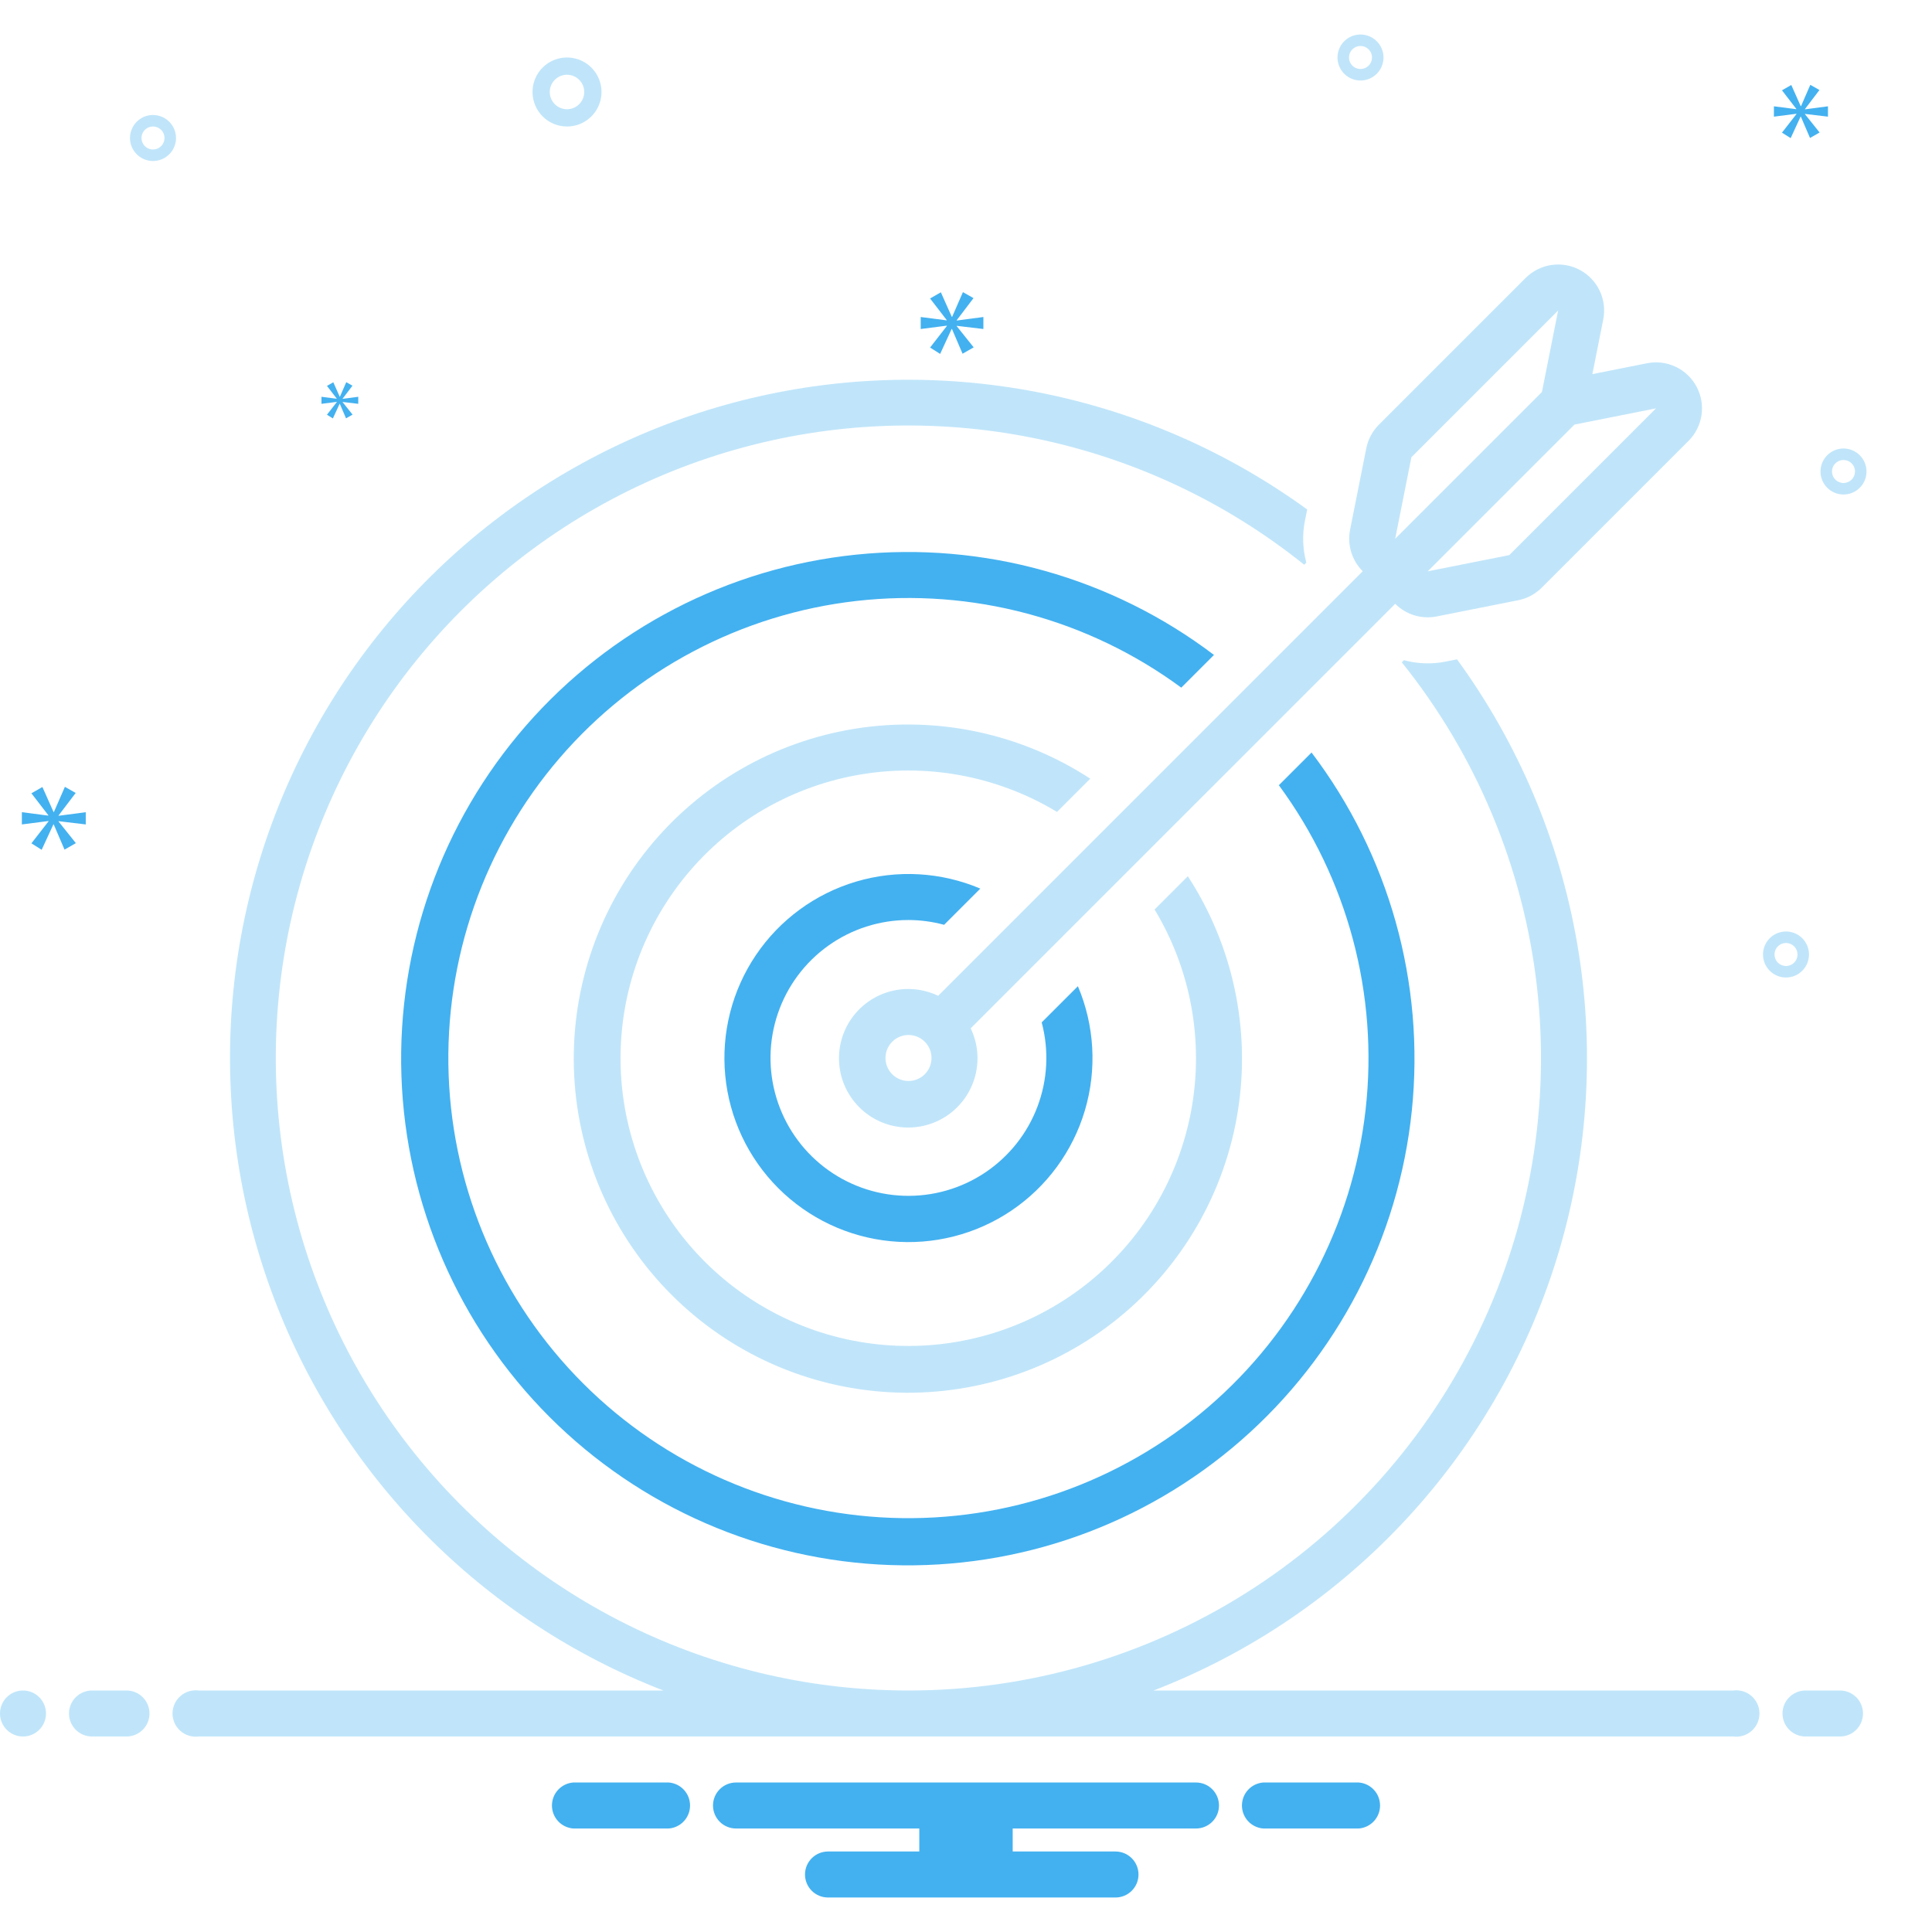 <svg width="168" height="168" viewBox="0 0 168 168" fill="none" xmlns="http://www.w3.org/2000/svg">
<path d="M105.563 56.952C96.666 50.206 85.541 47.089 74.435 48.231C63.329 49.373 53.07 54.689 45.733 63.103C38.395 71.519 34.526 82.405 34.907 93.563C35.289 104.722 39.892 115.319 47.786 123.214C55.681 131.108 66.278 135.711 77.436 136.092C88.595 136.474 99.481 132.605 107.896 125.267C116.311 117.93 121.627 107.671 122.769 96.565C123.911 85.459 120.794 74.334 114.048 65.437L111.205 68.28C117.188 76.404 119.882 86.489 118.745 96.514C117.608 106.54 112.725 115.766 105.075 122.344C97.424 128.921 87.57 132.366 77.487 131.986C67.405 131.606 57.838 127.431 50.703 120.296C43.569 113.162 39.394 103.595 39.014 93.513C38.635 83.43 42.078 73.576 48.656 65.925C55.234 58.275 64.46 53.392 74.486 52.255C84.511 51.118 94.596 53.812 102.72 59.795L105.563 56.952Z" fill="#43B1F0"/>
<path d="M137.375 23.472C136.619 23.067 135.752 22.917 134.903 23.043C134.055 23.169 133.269 23.565 132.662 24.172L119.902 36.932C119.343 37.491 118.962 38.204 118.807 38.98L117.397 46.07C117.27 46.715 117.304 47.381 117.496 48.01C117.688 48.638 118.032 49.21 118.497 49.674L81.58 86.592C80.299 85.977 78.841 85.836 77.465 86.193C76.089 86.55 74.883 87.382 74.062 88.542C73.24 89.702 72.856 91.116 72.976 92.532C73.096 93.948 73.713 95.277 74.718 96.282C75.723 97.287 77.052 97.904 78.468 98.025C79.885 98.145 81.298 97.76 82.458 96.938C83.618 96.117 84.45 94.911 84.807 93.535C85.164 92.159 85.023 90.702 84.408 89.42L121.324 52.505C121.788 52.971 122.36 53.315 122.989 53.507C123.619 53.699 124.285 53.731 124.93 53.603L132.02 52.193C132.796 52.039 133.509 51.658 134.068 51.099L146.828 38.339C147.435 37.732 147.831 36.946 147.957 36.097C148.083 35.248 147.933 34.382 147.528 33.625C147.124 32.868 146.487 32.261 145.711 31.894C144.935 31.527 144.062 31.419 143.22 31.587L138.468 32.532L139.413 27.78C139.581 26.938 139.473 26.065 139.106 25.289C138.739 24.513 138.132 23.876 137.375 23.472ZM79 94C78.605 94 78.218 93.882 77.889 93.663C77.56 93.443 77.304 93.13 77.153 92.765C77.001 92.4 76.962 91.998 77.039 91.609C77.116 91.222 77.306 90.865 77.586 90.585C77.866 90.306 78.222 90.115 78.61 90.038C78.998 89.961 79.4 90.001 79.766 90.152C80.131 90.303 80.444 90.56 80.663 90.889C80.883 91.218 81 91.604 81 92C81 92.53 80.79 93.039 80.415 93.414C80.04 93.789 79.531 94 79 94ZM121.32 46.85L122.73 39.76L135.49 27L134.08 34.09L121.32 46.85ZM144 35.51L131.24 48.27L124.15 49.68L136.91 36.92L144 35.51Z" fill="#C0E5FA"/>
<path d="M79 80.001C80.047 80.004 81.088 80.145 82.097 80.418L85.245 77.27C81.826 75.82 78.009 75.604 74.448 76.66C70.887 77.716 67.804 79.977 65.727 83.056C63.651 86.135 62.71 89.841 63.066 93.538C63.422 97.235 65.053 100.693 67.679 103.32C70.305 105.946 73.763 107.578 77.46 107.934C81.157 108.291 84.863 107.35 87.942 105.274C91.022 103.198 93.284 100.115 94.34 96.554C95.396 92.993 95.18 89.176 93.73 85.757L90.582 88.904C91.228 91.326 91.099 93.888 90.213 96.231C89.328 98.575 87.731 100.583 85.646 101.973C83.561 103.362 81.094 104.064 78.59 103.98C76.085 103.895 73.671 103.029 71.684 101.502C69.698 99.975 68.24 97.864 67.515 95.466C66.789 93.067 66.833 90.502 67.64 88.13C68.447 85.758 69.977 83.699 72.014 82.241C74.052 80.783 76.495 79.999 79 80.001Z" fill="#43B1F0"/>
<path d="M94.805 67.71C88.786 63.789 81.528 62.237 74.431 63.353C67.335 64.469 60.904 68.174 56.38 73.754C51.855 79.333 49.557 86.391 49.931 93.564C50.304 100.738 53.322 107.519 58.401 112.598C63.481 117.678 70.262 120.695 77.436 121.069C84.609 121.442 91.667 119.145 97.246 114.62C102.825 110.095 106.531 103.664 107.647 96.568C108.763 89.472 107.211 82.214 103.29 76.195L100.398 79.087C103.557 84.32 104.692 90.528 103.588 96.539C102.484 102.551 99.217 107.951 94.405 111.719C89.592 115.488 83.567 117.364 77.466 116.994C71.365 116.625 65.61 114.034 61.288 109.712C56.966 105.39 54.375 99.635 54.005 93.534C53.636 87.433 55.512 81.407 59.28 76.595C63.049 71.782 68.448 68.516 74.46 67.412C80.472 66.308 86.68 67.443 91.913 70.602L94.805 67.71Z" fill="#C0E5FA"/>
<path d="M2 151C3.105 151 4 150.105 4 149C4 147.895 3.105 147 2 147C0.895 147 0 147.895 0 149C0 150.105 0.895 151 2 151Z" fill="#C0E5FA"/>
<path d="M11 147H8C7.47 147 6.961 147.211 6.586 147.586C6.211 147.961 6 148.47 6 149C6 149.53 6.211 150.039 6.586 150.414C6.961 150.789 7.47 151 8 151H11C11.53 151 12.039 150.789 12.414 150.414C12.789 150.039 13 149.53 13 149C13 148.47 12.789 147.961 12.414 147.586C12.039 147.211 11.53 147 11 147ZM160 147H157C156.47 147 155.961 147.211 155.586 147.586C155.211 147.961 155 148.47 155 149C155 149.53 155.211 150.039 155.586 150.414C155.961 150.789 156.47 151 157 151H160C160.53 151 161.039 150.789 161.414 150.414C161.789 150.039 162 149.53 162 149C162 148.47 161.789 147.961 161.414 147.586C161.039 147.211 160.53 147 160 147Z" fill="#C0E5FA"/>
<path d="M118.154 155H109.846C109.342 155.039 108.872 155.267 108.529 155.637C108.186 156.008 107.995 156.495 107.995 157C107.995 157.505 108.186 157.992 108.529 158.363C108.872 158.733 109.342 158.961 109.846 159H118.154C118.658 158.961 119.128 158.733 119.471 158.363C119.814 157.992 120.005 157.505 120.005 157C120.005 156.495 119.814 156.008 119.471 155.637C119.128 155.267 118.658 155.039 118.154 155ZM58.154 155H49.846C49.342 155.039 48.872 155.267 48.529 155.637C48.186 156.008 47.995 156.495 47.995 157C47.995 157.505 48.186 157.992 48.529 158.363C48.872 158.733 49.342 158.961 49.846 159H58.154C58.658 158.961 59.128 158.733 59.471 158.363C59.814 157.992 60.005 157.505 60.005 157C60.005 156.495 59.814 156.008 59.471 155.637C59.128 155.267 58.658 155.039 58.154 155ZM104 155H64C63.47 155 62.961 155.211 62.586 155.586C62.211 155.961 62 156.47 62 157C62 157.53 62.211 158.039 62.586 158.414C62.961 158.789 63.47 159 64 159H79.94V161H72C71.47 161 70.961 161.211 70.586 161.586C70.211 161.961 70 162.47 70 163C70 163.53 70.211 164.039 70.586 164.414C70.961 164.789 71.47 165 72 165H97C97.531 165 98.039 164.789 98.414 164.414C98.789 164.039 99 163.53 99 163C99 162.47 98.789 161.961 98.414 161.586C98.039 161.211 97.531 161 97 161H88.06V159H104C104.531 159 105.039 158.789 105.414 158.414C105.789 158.039 106 157.53 106 157C106 156.47 105.789 155.961 105.414 155.586C105.039 155.211 104.531 155 104 155Z" fill="#43B1F0"/>
<path d="M150.721 147H100.314C108.741 143.743 116.306 138.593 122.425 131.946C128.544 125.3 133.053 117.335 135.603 108.668C138.153 100.002 138.676 90.864 137.132 81.963C135.588 73.062 132.018 64.635 126.698 57.333L125.718 57.529C124.511 57.771 123.265 57.729 122.078 57.407L121.893 57.591C128.382 65.675 132.454 75.429 133.639 85.727C134.824 96.025 133.074 106.449 128.59 115.796C124.107 125.142 117.072 133.031 108.299 138.552C99.525 144.073 89.369 147.002 79.003 147H78.998C70.206 147.002 61.542 144.897 53.731 140.861C45.921 136.824 39.192 130.975 34.108 123.801C29.025 116.628 25.735 108.341 24.515 99.635C23.294 90.928 24.179 82.056 27.095 73.761C30.01 65.467 34.871 57.992 41.271 51.964C47.671 45.936 55.422 41.53 63.876 39.115C72.329 36.7 81.239 36.347 89.857 38.086C98.475 39.824 106.551 43.603 113.408 49.106L113.593 48.922C113.273 47.733 113.232 46.486 113.473 45.279L113.668 44.302C106.883 39.368 99.124 35.938 90.908 34.241C82.692 32.544 74.208 32.62 66.024 34.462C57.84 36.305 50.143 39.873 43.447 44.927C36.751 49.981 31.21 56.406 27.195 63.772C23.18 71.138 20.782 79.276 20.162 87.642C19.542 96.008 20.715 104.411 23.6 112.288C26.486 120.165 31.019 127.336 36.897 133.322C42.775 139.308 49.862 143.971 57.686 147H17.28C16.995 146.963 16.706 146.987 16.431 147.07C16.157 147.154 15.903 147.295 15.688 147.484C15.472 147.673 15.299 147.907 15.181 148.168C15.063 148.429 15.001 148.713 15.001 149C15.001 149.287 15.063 149.571 15.181 149.832C15.299 150.093 15.472 150.327 15.688 150.516C15.903 150.705 16.157 150.846 16.431 150.93C16.706 151.013 16.995 151.037 17.28 151H150.72C151.004 151.037 151.293 151.013 151.568 150.93C151.842 150.846 152.096 150.705 152.312 150.516C152.527 150.327 152.7 150.093 152.818 149.832C152.937 149.571 152.998 149.287 152.998 149C152.998 148.713 152.937 148.429 152.818 148.168C152.7 147.907 152.527 147.673 152.312 147.484C152.096 147.295 151.842 147.154 151.568 147.07C151.293 146.987 151.005 146.963 150.721 147ZM49.305 11C49.898 11 50.478 10.824 50.971 10.494C51.465 10.165 51.849 9.696 52.076 9.148C52.303 8.6 52.363 7.997 52.247 7.415C52.131 6.833 51.846 6.298 51.426 5.879C51.007 5.459 50.472 5.173 49.89 5.058C49.308 4.942 48.705 5.001 48.157 5.228C47.608 5.455 47.14 5.84 46.81 6.333C46.481 6.827 46.305 7.407 46.305 8C46.306 8.795 46.622 9.558 47.184 10.12C47.747 10.683 48.509 10.999 49.305 11ZM49.305 6.5C49.601 6.5 49.891 6.588 50.138 6.753C50.385 6.918 50.577 7.152 50.691 7.426C50.804 7.7 50.834 8.002 50.776 8.293C50.718 8.584 50.575 8.851 50.365 9.061C50.156 9.27 49.888 9.413 49.597 9.471C49.306 9.529 49.005 9.499 48.731 9.386C48.457 9.272 48.222 9.08 48.057 8.833C47.893 8.587 47.805 8.297 47.805 8C47.805 7.602 47.963 7.221 48.244 6.94C48.526 6.658 48.907 6.5 49.305 6.5ZM118.305 3C117.909 3 117.522 3.117 117.194 3.337C116.865 3.557 116.608 3.869 116.457 4.235C116.306 4.6 116.266 5.002 116.343 5.39C116.42 5.778 116.611 6.135 116.89 6.414C117.17 6.694 117.527 6.884 117.915 6.962C118.302 7.039 118.705 6.999 119.07 6.848C119.436 6.696 119.748 6.44 119.968 6.111C120.187 5.782 120.305 5.396 120.305 5C120.304 4.47 120.093 3.961 119.718 3.586C119.343 3.211 118.835 3.001 118.305 3ZM118.305 6C118.107 6 117.914 5.941 117.749 5.831C117.585 5.722 117.456 5.565 117.381 5.383C117.305 5.2 117.285 4.999 117.324 4.805C117.362 4.611 117.458 4.433 117.598 4.293C117.737 4.153 117.916 4.058 118.11 4.019C118.304 3.981 118.505 4 118.687 4.076C118.87 4.152 119.026 4.28 119.136 4.444C119.246 4.609 119.305 4.802 119.305 5C119.304 5.265 119.199 5.519 119.012 5.707C118.824 5.894 118.57 6 118.305 6ZM13.305 10C12.909 10 12.522 10.117 12.194 10.337C11.865 10.557 11.608 10.869 11.457 11.235C11.306 11.6 11.266 12.002 11.343 12.39C11.42 12.778 11.611 13.134 11.89 13.414C12.17 13.694 12.527 13.884 12.915 13.962C13.303 14.039 13.705 13.999 14.07 13.848C14.435 13.696 14.748 13.44 14.968 13.111C15.187 12.782 15.305 12.396 15.305 12C15.304 11.47 15.093 10.961 14.718 10.586C14.343 10.211 13.835 10.001 13.305 10ZM13.305 13C13.107 13 12.914 12.941 12.749 12.832C12.585 12.722 12.457 12.565 12.381 12.383C12.305 12.2 12.285 11.999 12.324 11.805C12.363 11.611 12.458 11.433 12.598 11.293C12.737 11.153 12.916 11.058 13.11 11.019C13.304 10.981 13.505 11 13.687 11.076C13.87 11.152 14.026 11.28 14.136 11.444C14.246 11.609 14.305 11.802 14.305 12C14.304 12.265 14.199 12.519 14.011 12.707C13.824 12.894 13.57 13 13.305 13ZM160.305 39C159.909 39 159.522 39.117 159.194 39.337C158.865 39.557 158.608 39.869 158.457 40.235C158.306 40.6 158.266 41.002 158.343 41.39C158.42 41.778 158.611 42.135 158.89 42.414C159.17 42.694 159.527 42.884 159.915 42.962C160.302 43.039 160.705 42.999 161.07 42.848C161.436 42.696 161.748 42.44 161.968 42.111C162.187 41.782 162.305 41.396 162.305 41C162.304 40.47 162.093 39.961 161.718 39.586C161.343 39.211 160.835 39.001 160.305 39ZM160.305 42C160.107 42 159.914 41.941 159.749 41.831C159.585 41.722 159.456 41.565 159.381 41.383C159.305 41.2 159.285 40.999 159.324 40.805C159.363 40.611 159.458 40.433 159.598 40.293C159.737 40.153 159.916 40.058 160.11 40.019C160.304 39.981 160.505 40 160.687 40.076C160.87 40.152 161.026 40.28 161.136 40.444C161.246 40.609 161.305 40.802 161.305 41C161.304 41.265 161.199 41.519 161.012 41.707C160.824 41.894 160.57 42 160.305 42ZM157.305 83C157.305 82.604 157.187 82.218 156.968 81.889C156.748 81.56 156.436 81.304 156.07 81.152C155.705 81.001 155.302 80.961 154.915 81.038C154.527 81.116 154.17 81.306 153.89 81.586C153.611 81.865 153.42 82.222 153.343 82.61C153.266 82.998 153.306 83.4 153.457 83.765C153.608 84.131 153.865 84.443 154.194 84.663C154.522 84.883 154.909 85 155.305 85C155.835 84.999 156.343 84.789 156.718 84.414C157.093 84.039 157.304 83.53 157.305 83ZM154.305 83C154.305 82.802 154.363 82.609 154.473 82.444C154.583 82.28 154.739 82.152 154.922 82.076C155.105 82 155.306 81.981 155.5 82.019C155.694 82.058 155.872 82.153 156.012 82.293C156.152 82.433 156.247 82.611 156.285 82.805C156.324 82.999 156.304 83.2 156.229 83.383C156.153 83.565 156.025 83.722 155.86 83.832C155.696 83.941 155.502 84 155.305 84C155.04 84 154.785 83.894 154.598 83.707C154.41 83.519 154.305 83.265 154.305 83Z" fill="#C0E5FA"/>
<path d="M5.095 70.907L6.582 68.952L5.643 68.42L4.688 70.61H4.657L3.687 68.435L2.732 68.983L4.203 70.892V70.923L1.902 70.626V71.69L4.218 71.393V71.424L2.732 73.332L3.623 73.896L4.641 71.69H4.672L5.611 73.88L6.597 73.317L5.095 71.439V71.408L7.457 71.69V70.626L5.095 70.938V70.907ZM29.288 34.963L28.432 36.062L28.946 36.386L29.532 35.116H29.549L30.09 36.377L30.658 36.053L29.793 34.971V34.953L31.153 35.116V34.503L29.793 34.683V34.665L30.649 33.539L30.109 33.233L29.559 34.494H29.541L28.982 33.241L28.432 33.557L29.279 34.656V34.674L27.954 34.503V35.116L29.288 34.945V34.963ZM85.512 28.609V27.566L83.195 27.873V27.842L84.653 25.924L83.732 25.402L82.796 27.55H82.765L81.814 25.417L80.877 25.955L82.32 27.827V27.858L80.063 27.566V28.609L82.335 28.318V28.349L80.877 30.221L81.752 30.774L82.75 28.609H82.78L83.701 30.758L84.668 30.206L83.195 28.364V28.333L85.512 28.609ZM156.955 9.482L158.213 7.827L157.418 7.377L156.611 9.23H156.584L155.764 7.39L154.955 7.854L156.2 9.469V9.495L154.254 9.244V10.144L156.213 9.892V9.919L154.955 11.534L155.71 12.011L156.571 10.144H156.597L157.392 11.997L158.226 11.521L156.955 9.932V9.905L158.953 10.144V9.244L156.955 9.508V9.482Z" fill="#43B1F0"/>
</svg>
